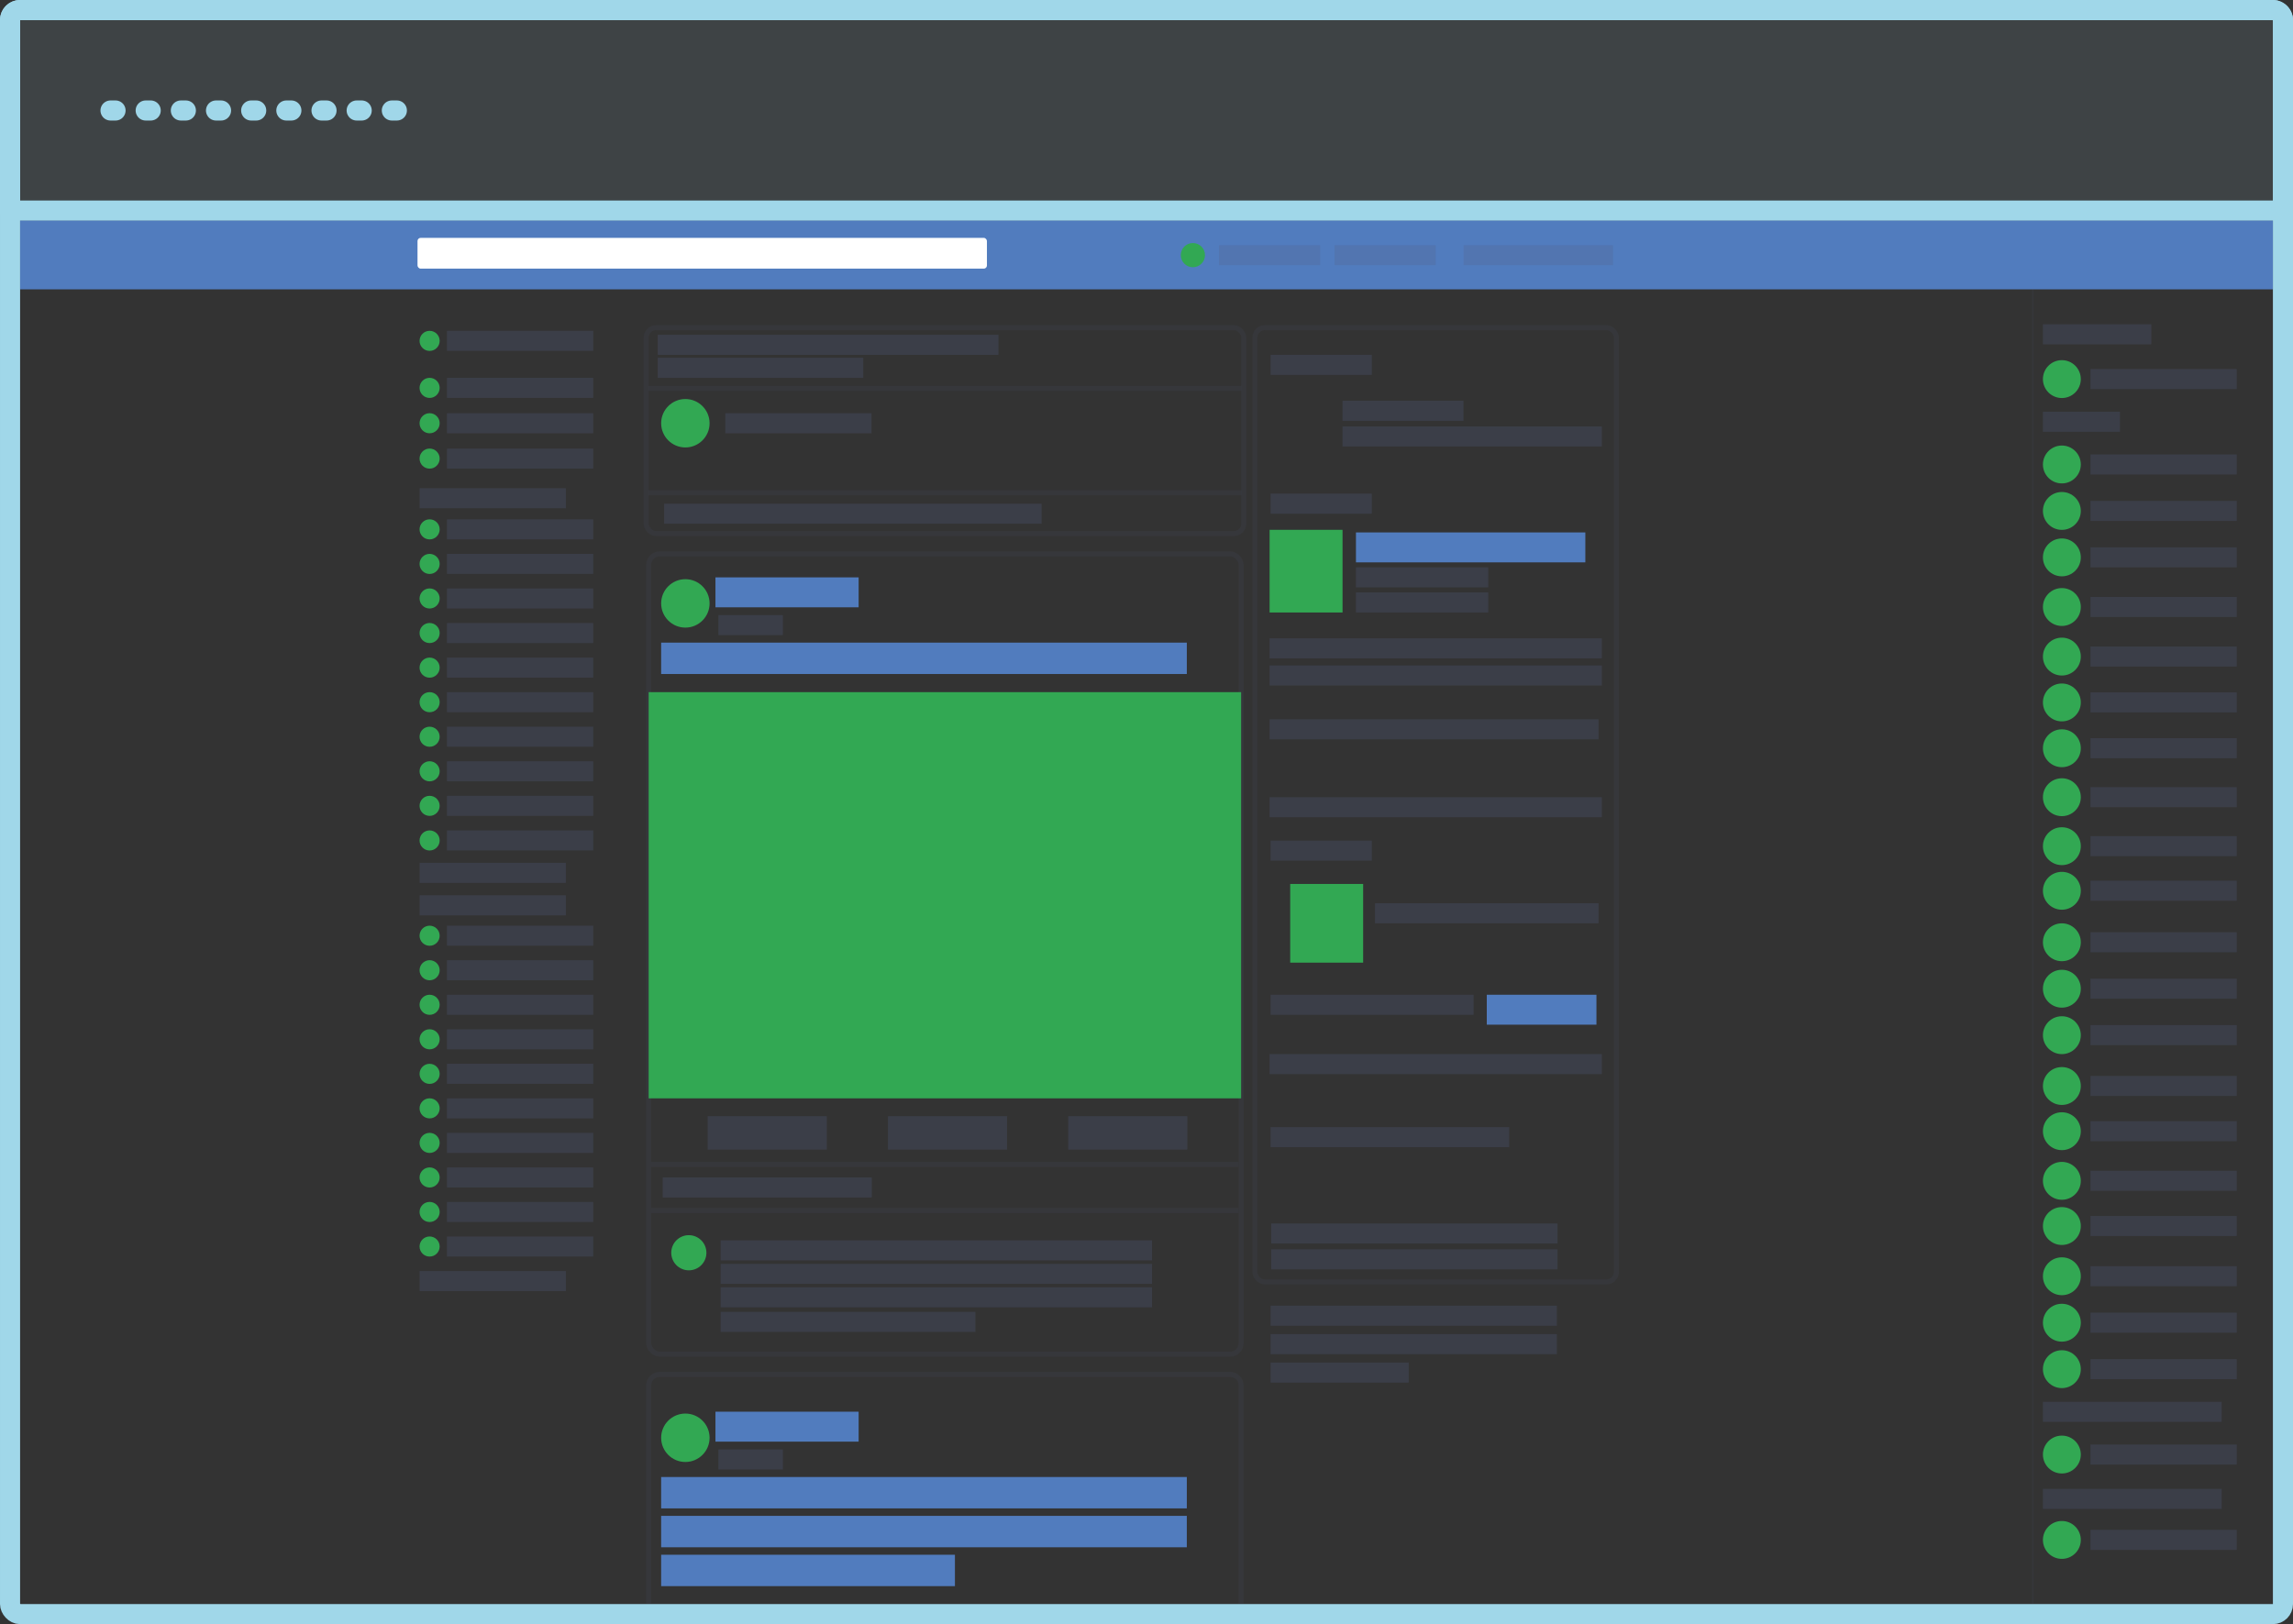 <svg xmlns="http://www.w3.org/2000/svg" viewBox="0 0 456.45 323.38"><rect x="0" y="0" width="456.45" height="323.38" fill="#333333" stroke="none"/><defs><style>.cls-1{fill:#517cbe}.cls-5{fill:none;stroke:#566288;opacity:.1;isolation:isolate}.cls-6{fill:#566288;opacity:.25}.cls-7{fill:#32a853}</style></defs><g id="Warstwa_2" data-name="Warstwa 2"><g id="Warstwa_10" data-name="Warstwa 10"><path class="cls-1" d="M3.96 43.86h448.5v13.75H3.96z"/><rect id="Layer-1" x="2" y="2" width="452.45" height="319.38" rx="2" ry="2" stroke="#a0d7e9" stroke-linecap="round" stroke-linejoin="round" stroke-width="4" fill="none"/><path id="Layer-7" d="M2 4a2 2 0 012-2h448.46a2 2 0 012 2v37.92H2z" fill="#a0d7e9" fill-opacity=".1" stroke="#a0d7e9" stroke-linecap="round" stroke-linejoin="round" stroke-width="4"/><path id="Layer-8" d="M22 22h57.18" stroke-dasharray="1 6" fill="#a0d7e9" fill-opacity=".1" stroke="#a0d7e9" stroke-linecap="round" stroke-linejoin="round" stroke-width="4"/><rect id="Rectangle-3" class="cls-5" x="129.13" y="110.28" width="117.93" height="159.34" rx="2.19" ry="2.19"/><path id="Rectangle-3-2" data-name="Rectangle-3" class="cls-5" d="M129.13 319.28v-43.43a2.19 2.19 0 012.18-2.19h113.56a2.18 2.18 0 012.18 2.19v43.43"/><path id="Rectangle-3-3" data-name="Rectangle-3" class="cls-1" d="M142.42 114.96h28.5v5.96h-28.5z"/><path id="Rectangle-3-4" data-name="Rectangle-3" class="cls-1" d="M269.92 106.01h45.66v5.96h-45.66z"/><path id="Rectangle-3-5" data-name="Rectangle-3" class="cls-1" d="M295.96 198.06h21.83v5.96h-21.83z"/><path id="Rectangle-3-6" data-name="Rectangle-3" class="cls-6" d="M143.46 246.96h85.87v3.99h-85.87z"/><path id="Rectangle-3-7" data-name="Rectangle-3" class="cls-6" d="M131.92 234.44h41.62v3.99h-41.62z"/><path id="Rectangle-3-8" data-name="Rectangle-3" class="cls-6" d="M143.46 261.21h50.71v3.99h-50.71z"/><path id="Rectangle-3-9" data-name="Rectangle-3" class="cls-6" d="M88.98 65.87h29.11v3.99H88.98z"/><path id="Rectangle-3-10" data-name="Rectangle-3" class="cls-6" d="M83.53 97.21h29.11v3.99H83.53z"/><path id="Rectangle-3-11" data-name="Rectangle-3" class="cls-6" d="M83.53 178.26h29.11v3.99H83.53z"/><path id="Rectangle-3-12" data-name="Rectangle-3" class="cls-6" d="M83.53 171.8h29.11v3.99H83.53z"/><path id="Rectangle-3-13" data-name="Rectangle-3" class="cls-6" d="M83.53 253.07h29.11v3.99H83.53z"/><path id="Rectangle-3-14" data-name="Rectangle-3" class="cls-6" d="M143.46 251.64h85.87v3.99h-85.87z"/><path id="Rectangle-3-15" data-name="Rectangle-3" class="cls-6" d="M143.46 256.31h85.87v3.99h-85.87z"/><path id="Rectangle-3-16" data-name="Rectangle-3" class="cls-6" d="M140.87 222.24h23.72v6.65h-23.72z"/><path id="Rectangle-3-17" data-name="Rectangle-3" class="cls-6" d="M176.76 222.24h23.72v6.65h-23.72z"/><path id="Rectangle-3-18" data-name="Rectangle-3" class="cls-6" d="M212.64 222.24h23.72v6.65h-23.72z"/><path id="Rectangle-3-19" data-name="Rectangle-3" class="cls-7" d="M252.73 105.49h14.52v16.46h-14.52z"/><path id="Rectangle-3-20" data-name="Rectangle-3" class="cls-7" d="M256.83 176h14.52v15.67h-14.52z"/><path id="Rectangle-3-21" data-name="Rectangle-3" class="cls-1" d="M131.61 127.95h104.64v6.25H131.61z"/><path id="Rectangle-3-22" data-name="Rectangle-3" class="cls-6" d="M88.98 103.4h29.11v3.99H88.98z"/><circle class="cls-7" cx="85.52" cy="105.4" r="2"/><path id="Rectangle-3-23" data-name="Rectangle-3" class="cls-6" d="M88.98 82.28h29.11v3.99H88.98z"/><circle class="cls-7" cx="85.52" cy="84.27" r="2"/><path id="Rectangle-3-24" data-name="Rectangle-3" class="cls-6" d="M88.98 89.32h29.11v3.99H88.98z"/><circle class="cls-7" cx="85.52" cy="91.31" r="2"/><path id="Rectangle-3-25" data-name="Rectangle-3" class="cls-6" d="M88.98 110.28h29.11v3.99H88.98z"/><circle class="cls-7" cx="85.52" cy="112.28" r="2"/><path id="Rectangle-3-26" data-name="Rectangle-3" class="cls-6" d="M88.98 117.17h29.11v3.99H88.98z"/><circle class="cls-7" cx="85.52" cy="119.16" r="2"/><path id="Rectangle-3-27" data-name="Rectangle-3" class="cls-6" d="M88.98 124.05h29.11v3.99H88.98z"/><circle class="cls-7" cx="85.52" cy="126.04" r="2"/><path id="Rectangle-3-28" data-name="Rectangle-3" class="cls-6" d="M88.98 130.93h29.11v3.99H88.98z"/><circle class="cls-7" cx="85.52" cy="132.93" r="2"/><path id="Rectangle-3-29" data-name="Rectangle-3" class="cls-6" d="M88.98 137.81h29.11v3.99H88.98z"/><circle class="cls-7" cx="85.52" cy="139.81" r="2"/><path id="Rectangle-3-30" data-name="Rectangle-3" class="cls-6" d="M88.98 144.69h29.11v3.99H88.98z"/><circle class="cls-7" cx="85.52" cy="146.69" r="2"/><path id="Rectangle-3-31" data-name="Rectangle-3" class="cls-6" d="M88.98 151.58h29.11v3.99H88.98z"/><circle class="cls-7" cx="85.52" cy="153.57" r="2"/><path id="Rectangle-3-32" data-name="Rectangle-3" class="cls-6" d="M88.98 158.46h29.11v3.99H88.98z"/><circle class="cls-7" cx="85.52" cy="160.45" r="2"/><path id="Rectangle-3-33" data-name="Rectangle-3" class="cls-6" d="M88.98 165.34h29.11v3.99H88.98z"/><circle class="cls-7" cx="85.52" cy="167.34" r="2"/><path id="Rectangle-3-34" data-name="Rectangle-3" class="cls-6" d="M88.98 184.31h29.11v3.99H88.98z"/><circle class="cls-7" cx="85.52" cy="186.31" r="2"/><path id="Rectangle-3-35" data-name="Rectangle-3" class="cls-6" d="M88.98 191.19h29.11v3.99H88.98z"/><circle class="cls-7" cx="85.52" cy="193.18" r="2"/><path id="Rectangle-3-36" data-name="Rectangle-3" class="cls-6" d="M88.98 198.06h29.11v3.99H88.98z"/><circle class="cls-7" cx="85.52" cy="200.06" r="2"/><path id="Rectangle-3-37" data-name="Rectangle-3" class="cls-6" d="M88.98 204.94h29.11v3.99H88.98z"/><circle class="cls-7" cx="85.52" cy="206.93" r="2"/><path id="Rectangle-3-38" data-name="Rectangle-3" class="cls-6" d="M88.98 211.81h29.11v3.99H88.98z"/><circle class="cls-7" cx="85.52" cy="213.81" r="2"/><path id="Rectangle-3-39" data-name="Rectangle-3" class="cls-6" d="M88.98 218.69h29.11v3.99H88.98z"/><circle class="cls-7" cx="85.52" cy="220.68" r="2"/><path id="Rectangle-3-40" data-name="Rectangle-3" class="cls-6" d="M88.98 225.56h29.11v3.99H88.98z"/><circle class="cls-7" cx="85.52" cy="227.56" r="2"/><path id="Rectangle-3-41" data-name="Rectangle-3" class="cls-6" d="M88.98 232.44h29.11v3.99H88.98z"/><circle class="cls-7" cx="85.52" cy="234.44" r="2"/><path id="Rectangle-3-42" data-name="Rectangle-3" class="cls-6" d="M88.98 239.32h29.11v3.99H88.98z"/><circle class="cls-7" cx="85.52" cy="241.31" r="2"/><path id="Rectangle-3-43" data-name="Rectangle-3" class="cls-6" d="M88.98 246.19h29.11v3.99H88.98z"/><circle class="cls-7" cx="85.52" cy="248.19" r="2"/><path id="Rectangle-3-44" data-name="Rectangle-3" class="cls-6" d="M88.98 75.23h29.11v3.99H88.98z"/><circle class="cls-7" cx="85.52" cy="77.23" r="2"/><path id="Rectangle-3-45" data-name="Rectangle-3" class="cls-6" d="M406.67 64.57h21.58v3.99h-21.58z"/><path id="Rectangle-3-46" data-name="Rectangle-3" class="cls-6" d="M406.67 81.98H422v3.99h-15.33z"/><path id="Rectangle-3-47" data-name="Rectangle-3" class="cls-6" d="M406.67 279.11h35.58v3.99h-35.58z"/><path id="Rectangle-3-48" data-name="Rectangle-3" class="cls-6" d="M406.67 296.44h35.58v3.99h-35.58z"/><path id="Rectangle-3-49" data-name="Rectangle-3" class="cls-6" d="M416.14 73.48h29.11v3.99h-29.11z"/><circle class="cls-7" cx="410.44" cy="75.48" r="3.77"/><path id="Rectangle-3-50" data-name="Rectangle-3" class="cls-6" d="M416.14 90.48h29.11v3.99h-29.11z"/><circle class="cls-7" cx="410.44" cy="92.48" r="3.77"/><path id="Rectangle-3-51" data-name="Rectangle-3" class="cls-6" d="M416.14 99.73h29.11v3.99h-29.11z"/><circle class="cls-7" cx="410.44" cy="101.73" r="3.77"/><path id="Rectangle-3-52" data-name="Rectangle-3" class="cls-6" d="M416.14 108.98h29.11v3.99h-29.11z"/><circle class="cls-7" cx="410.44" cy="110.98" r="3.77"/><path id="Rectangle-3-53" data-name="Rectangle-3" class="cls-6" d="M416.14 118.86h29.11v3.99h-29.11z"/><circle class="cls-7" cx="410.44" cy="120.86" r="3.77"/><path id="Rectangle-3-54" data-name="Rectangle-3" class="cls-6" d="M416.14 128.73h29.11v3.99h-29.11z"/><circle class="cls-7" cx="410.44" cy="130.73" r="3.77"/><path id="Rectangle-3-55" data-name="Rectangle-3" class="cls-6" d="M416.14 137.86h29.11v3.99h-29.11z"/><circle class="cls-7" cx="410.44" cy="139.86" r="3.77"/><path id="Rectangle-3-56" data-name="Rectangle-3" class="cls-6" d="M416.14 146.98h29.11v3.99h-29.11z"/><circle class="cls-7" cx="410.44" cy="148.98" r="3.77"/><path id="Rectangle-3-57" data-name="Rectangle-3" class="cls-6" d="M416.14 156.73h29.11v3.99h-29.11z"/><circle class="cls-7" cx="410.44" cy="158.73" r="3.77"/><path id="Rectangle-3-58" data-name="Rectangle-3" class="cls-6" d="M416.14 166.48h29.11v3.99h-29.11z"/><circle class="cls-7" cx="410.44" cy="168.48" r="3.77"/><path id="Rectangle-3-59" data-name="Rectangle-3" class="cls-6" d="M416.14 175.36h29.11v3.99h-29.11z"/><circle class="cls-7" cx="410.44" cy="177.36" r="3.77"/><path id="Rectangle-3-60" data-name="Rectangle-3" class="cls-6" d="M416.14 185.61h29.11v3.99h-29.11z"/><circle class="cls-7" cx="410.44" cy="187.61" r="3.77"/><path id="Rectangle-3-61" data-name="Rectangle-3" class="cls-6" d="M416.14 194.86h29.11v3.99h-29.11z"/><circle class="cls-7" cx="410.44" cy="196.86" r="3.77"/><path id="Rectangle-3-62" data-name="Rectangle-3" class="cls-6" d="M416.14 204.11h29.11v3.99h-29.11z"/><circle class="cls-7" cx="410.44" cy="206.11" r="3.77"/><path id="Rectangle-3-63" data-name="Rectangle-3" class="cls-6" d="M416.14 214.23h29.11v3.99h-29.11z"/><circle class="cls-7" cx="410.44" cy="216.23" r="3.77"/><path id="Rectangle-3-64" data-name="Rectangle-3" class="cls-6" d="M416.14 223.23h29.11v3.99h-29.11z"/><circle class="cls-7" cx="410.44" cy="225.23" r="3.77"/><path id="Rectangle-3-65" data-name="Rectangle-3" class="cls-6" d="M416.14 233.11h29.11v3.99h-29.11z"/><circle class="cls-7" cx="410.44" cy="235.11" r="3.77"/><path id="Rectangle-3-66" data-name="Rectangle-3" class="cls-6" d="M416.14 242.11h29.11v3.99h-29.11z"/><circle class="cls-7" cx="410.44" cy="244.11" r="3.77"/><path id="Rectangle-3-67" data-name="Rectangle-3" class="cls-6" d="M416.14 252.11h29.11v3.99h-29.11z"/><circle class="cls-7" cx="410.44" cy="254.11" r="3.77"/><path id="Rectangle-3-68" data-name="Rectangle-3" class="cls-6" d="M416.14 261.36h29.11v3.99h-29.11z"/><circle class="cls-7" cx="410.44" cy="263.36" r="3.77"/><path id="Rectangle-3-69" data-name="Rectangle-3" class="cls-6" d="M416.14 270.61h29.11v3.99h-29.11z"/><circle class="cls-7" cx="410.44" cy="272.61" r="3.77"/><path id="Rectangle-3-70" data-name="Rectangle-3" class="cls-6" d="M416.14 287.61h29.11v3.99h-29.11z"/><circle class="cls-7" cx="410.44" cy="289.61" r="3.77"/><path id="Rectangle-3-71" data-name="Rectangle-3" class="cls-6" d="M416.14 304.61h29.11v3.99h-29.11z"/><circle class="cls-7" cx="410.44" cy="306.61" r="3.77"/><path id="Rectangle-3-72" data-name="Rectangle-3" class="cls-6" d="M144.38 82.28h29.11v3.99h-29.11z"/><path id="Rectangle-3-73" data-name="Rectangle-3" class="cls-6" d="M143.01 122.47h12.83v3.99h-12.83z"/><circle class="cls-7" cx="136.43" cy="84.27" r="4.82"/><circle class="cls-7" cx="85.52" cy="67.87" r="2"/><circle class="cls-7" cx="237.46" cy="50.8" r="2.41"/><circle class="cls-7" cx="136.43" cy="120.14" r="4.82"/><circle class="cls-7" cx="137.12" cy="249.43" r="3.5"/><path id="Rectangle-3-74" data-name="Rectangle-3" class="cls-6" d="M130.93 66.66h67.83v3.99h-67.83z"/><path id="Rectangle-3-75" data-name="Rectangle-3" class="cls-6" d="M130.93 71.24h40.91v3.99h-40.91z"/><path id="Rectangle-3-76" data-name="Rectangle-3" class="cls-6" d="M132.21 100.29h75.13v3.99h-75.13z"/><path id="Rectangle-3-77" data-name="Rectangle-3" class="cls-6" d="M269.92 112.96h26.33v3.99h-26.33z"/><path id="Rectangle-3-78" data-name="Rectangle-3" class="cls-6" d="M269.92 117.95h26.33v3.99h-26.33z"/><path id="Rectangle-3-79" data-name="Rectangle-3" class="cls-6" d="M252.73 132.5h66.14v3.99h-66.14z"/><path id="Rectangle-3-80" data-name="Rectangle-3" class="cls-6" d="M252.73 127.09h66.14v3.99h-66.14z"/><path id="Rectangle-3-81" data-name="Rectangle-3" class="cls-6" d="M252.73 143.22h65.48v3.99h-65.48z"/><path id="Rectangle-3-82" data-name="Rectangle-3" class="cls-6" d="M252.73 158.73h66.14v3.99h-66.14z"/><path id="Rectangle-3-83" data-name="Rectangle-3" class="cls-6" d="M273.71 179.85h44.5v3.99h-44.5z"/><path id="Rectangle-3-84" data-name="Rectangle-3" class="cls-6" d="M252.73 209.87h66.14v3.99h-66.14z"/><path id="Rectangle-3-85" data-name="Rectangle-3" class="cls-6" d="M252.92 224.42h47.5v3.99h-47.5z"/><path id="Rectangle-3-86" data-name="Rectangle-3" class="cls-6" d="M253.05 243.61h57v3.99h-57z"/><path id="Rectangle-3-87" data-name="Rectangle-3" class="cls-6" d="M253.05 248.75h57v3.99h-57z"/><path id="Rectangle-3-88" data-name="Rectangle-3" class="cls-6" d="M252.92 259.97h57v3.99h-57z"/><path id="Rectangle-3-89" data-name="Rectangle-3" class="cls-6" d="M252.92 265.63h57v3.99h-57z"/><path id="Rectangle-3-90" data-name="Rectangle-3" class="cls-6" d="M252.92 271.29h27.5v3.99h-27.5z"/><path id="Rectangle-3-91" data-name="Rectangle-3" class="cls-6" d="M252.92 198.06h40.41v3.99h-40.41z"/><path id="Rectangle-3-92" data-name="Rectangle-3" class="cls-6" d="M252.92 167.37h20.16v3.99h-20.16z"/><path id="Rectangle-3-93" data-name="Rectangle-3" class="cls-6" d="M252.92 98.29h20.16v3.99h-20.16z"/><path id="Rectangle-3-94" data-name="Rectangle-3" class="cls-6" d="M252.92 70.65h20.16v3.99h-20.16z"/><path id="Rectangle-3-95" data-name="Rectangle-3" class="cls-6" d="M242.65 48.81h20.16v3.99h-20.16z"/><path id="Rectangle-3-96" data-name="Rectangle-3" class="cls-6" d="M265.65 48.81h20.16v3.99h-20.16z"/><path id="Rectangle-3-97" data-name="Rectangle-3" class="cls-6" d="M291.34 48.81h29.75v3.99h-29.75z"/><path id="Rectangle-3-98" data-name="Rectangle-3" class="cls-6" d="M267.25 84.91h51.62v3.99h-51.62z"/><path id="Rectangle-3-99" data-name="Rectangle-3" class="cls-6" d="M267.25 79.79h24.08v3.99h-24.08z"/><rect class="cls-5" x="128.63" y="65.24" width="118.96" height="41" rx="1.98" ry="1.98"/><rect class="cls-5" x="249.8" y="65.24" width="71.96" height="190" rx="1.98" ry="1.98"/><path id="Rectangle-3-100" data-name="Rectangle-3" class="cls-1" d="M142.42 281.08h28.5v5.96h-28.5z"/><path id="Rectangle-3-101" data-name="Rectangle-3" class="cls-1" d="M131.61 294.08h104.64v6.25H131.61z"/><path id="Rectangle-3-102" data-name="Rectangle-3" class="cls-1" d="M131.61 301.82h104.64v6.25H131.61z"/><path id="Rectangle-3-103" data-name="Rectangle-3" class="cls-1" d="M131.61 309.56h58.48v6.25h-58.48z"/><path id="Rectangle-3-104" data-name="Rectangle-3" class="cls-6" d="M143.01 288.59h12.83v3.99h-12.83z"/><circle class="cls-7" cx="136.43" cy="286.27" r="4.82"/><rect x="83.11" y="47.36" width="113.35" height="6.13" rx=".63" ry=".63" style="isolation:isolate" fill="#fff"/><path class="cls-5" d="M129.09 98.11h118.02M129.63 231.85h116.91M129.63 241.02h116.91"/><path style="isolation:isolate" stroke-width=".25" opacity=".1" stroke="#566288" fill="none" d="M404.65 57.61v261.72"/><path class="cls-5" d="M129.09 77.34h118.02"/><path style="isolation:isolate" opacity=".1" fill="none" d="M249.9 149.61h72.94"/><path class="cls-7" d="M129.13 137.81h117.93v80.88H129.13z"/></g></g></svg>